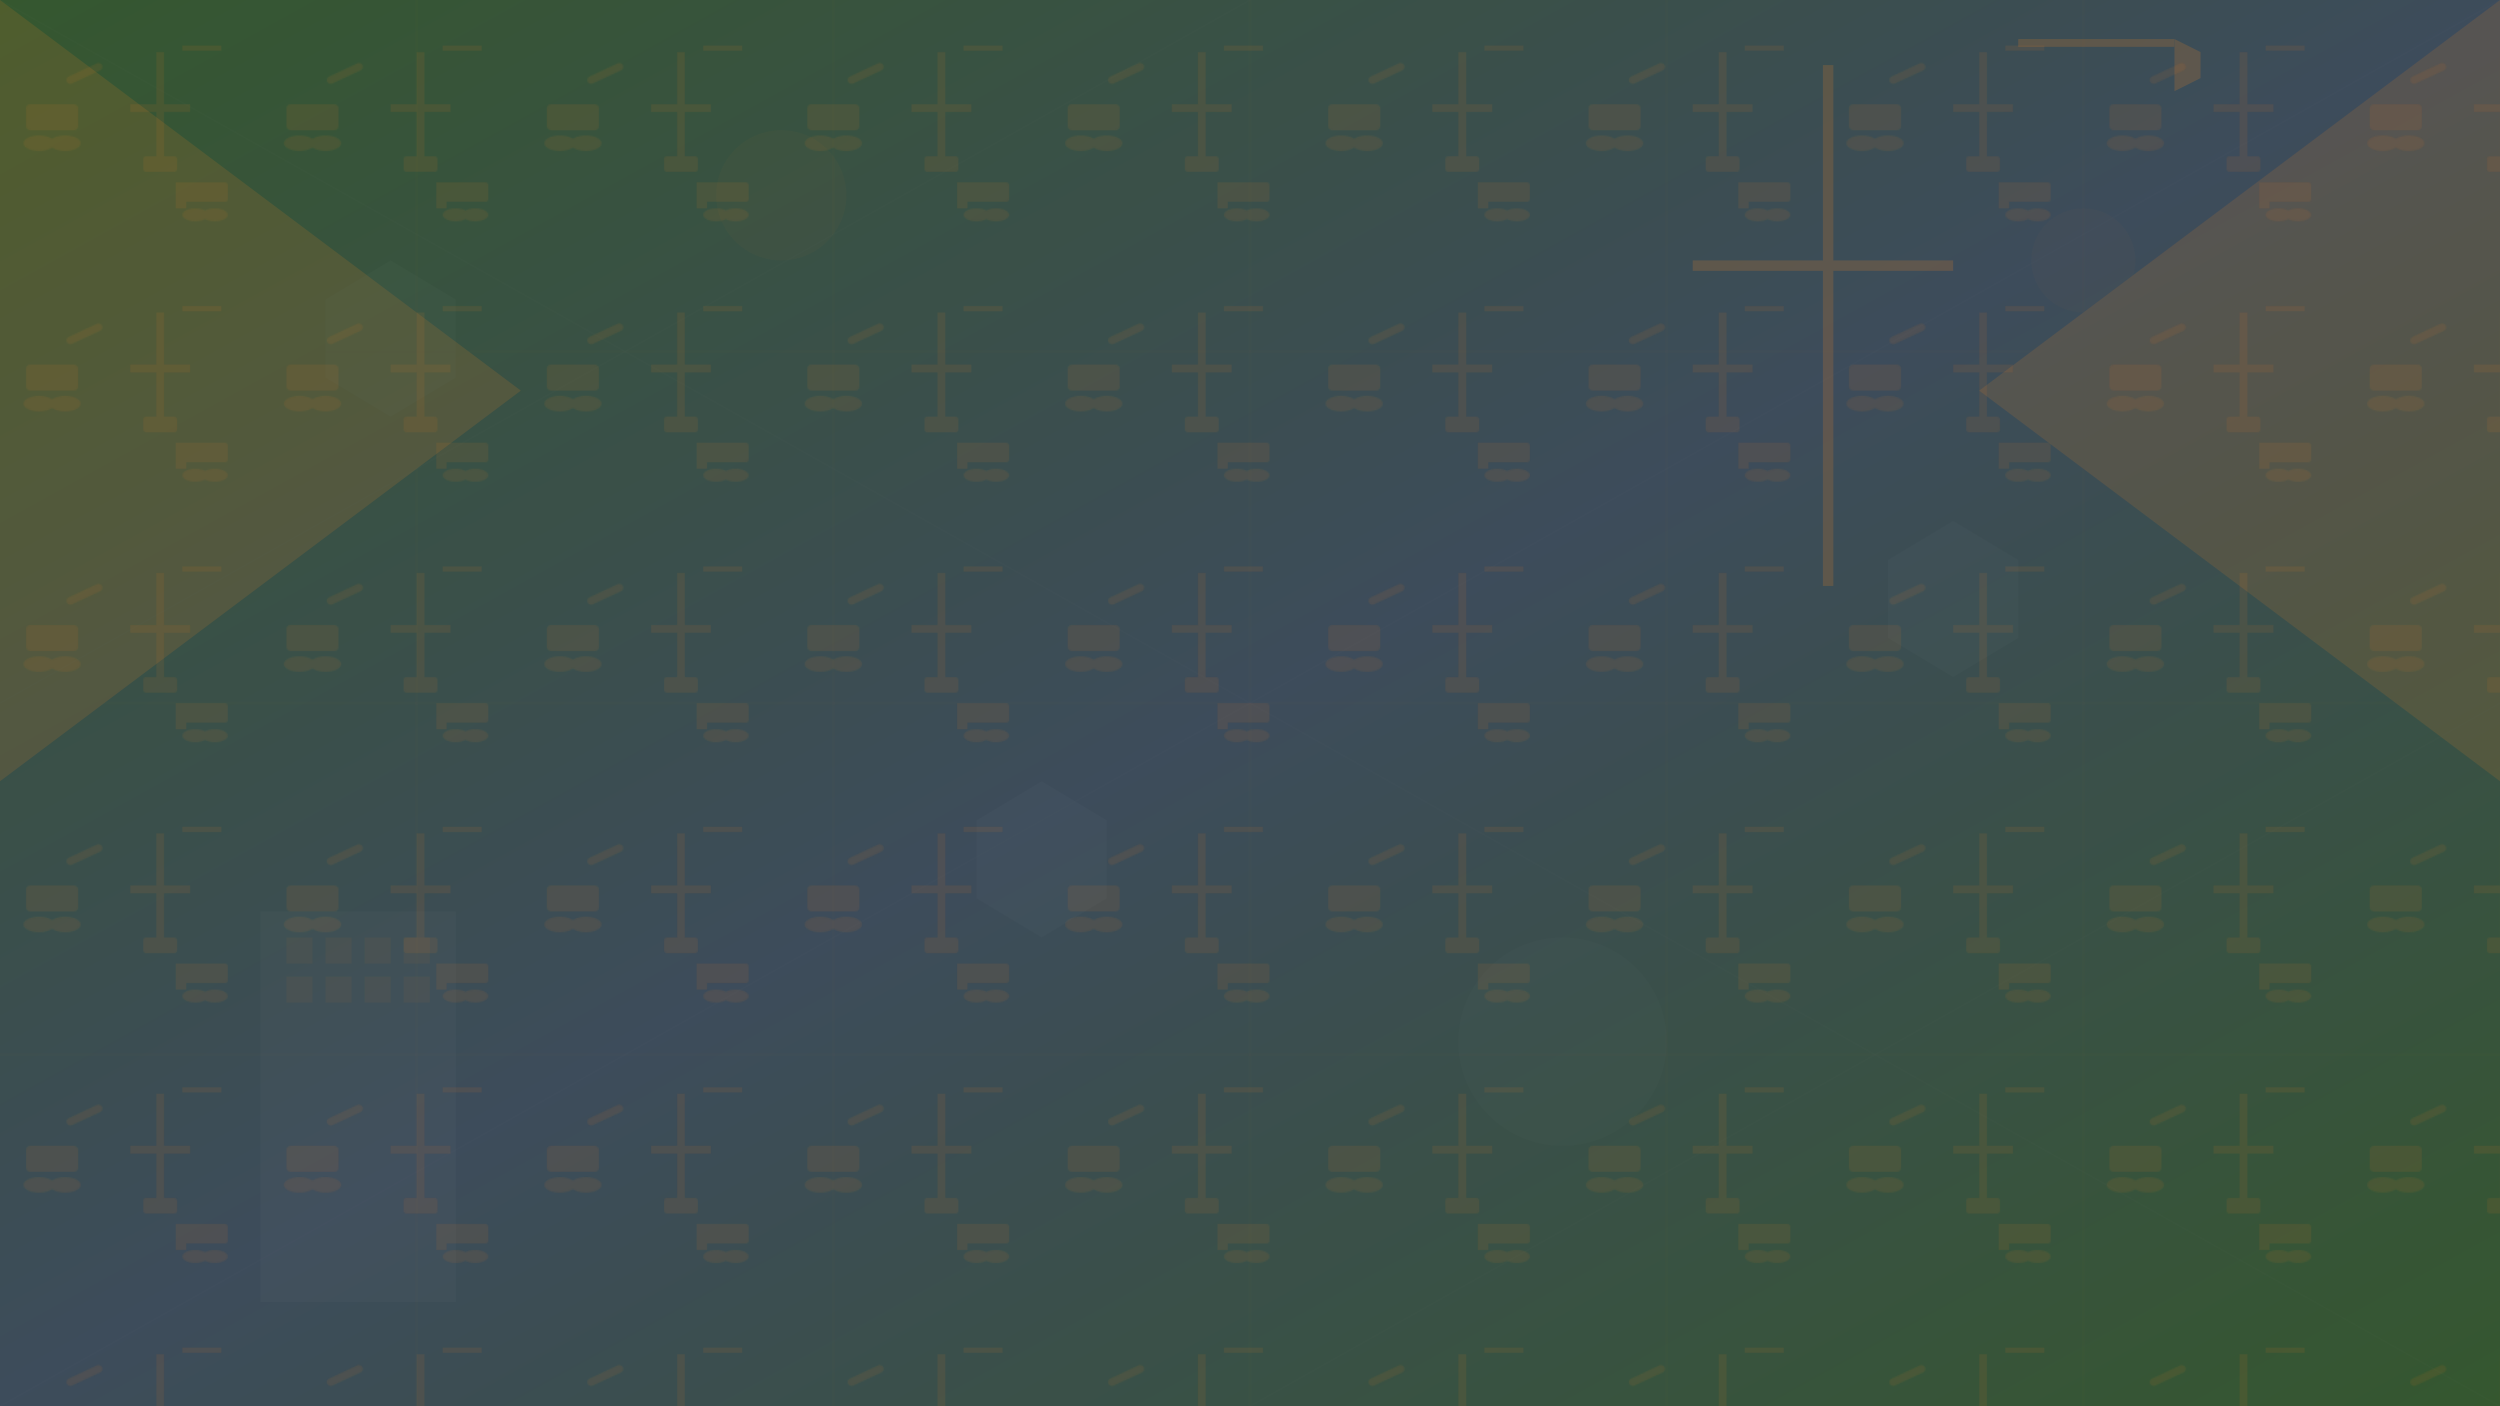 <svg width="1920" height="1080" viewBox="0 0 1920 1080" xmlns="http://www.w3.org/2000/svg">
    <defs>
        <linearGradient id="bg-gradient" x1="0%" y1="0%" x2="100%" y2="100%">
            <stop offset="0%" style="stop-color:#2c5530;stop-opacity:1" />
            <stop offset="50%" style="stop-color:#34495e;stop-opacity:1" />
            <stop offset="100%" style="stop-color:#2c5530;stop-opacity:1" />
        </linearGradient>
        
        <pattern id="construction-pattern" x="0" y="0" width="200" height="200" patternUnits="userSpaceOnUse">
            <rect width="200" height="200" fill="rgba(230, 126, 34, 0.05)"/>
            <!-- Construction equipment silhouettes -->
            <g opacity="0.1">
                <!-- Excavator -->
                <rect x="20" y="80" width="40" height="20" rx="3" fill="#e67e22"/>
                <rect x="50" y="60" width="30" height="6" rx="3" fill="#e67e22" transform="rotate(-25 50 60)"/>
                <ellipse cx="30" cy="110" rx="12" ry="6" fill="#e67e22"/>
                <ellipse cx="50" cy="110" rx="12" ry="6" fill="#e67e22"/>
                
                <!-- Crane -->
                <rect x="120" y="40" width="6" height="80" fill="#e67e22"/>
                <rect x="100" y="80" width="46" height="6" fill="#e67e22"/>
                <rect x="140" y="35" width="30" height="4" fill="#e67e22"/>
                <rect x="110" y="120" width="26" height="12" rx="2" fill="#e67e22"/>
                
                <!-- Bulldozer -->
                <rect x="140" y="140" width="35" height="15" rx="2" fill="#e67e22"/>
                <rect x="135" y="140" width="8" height="20" fill="#e67e22"/>
                <ellipse cx="150" cy="165" rx="10" ry="5" fill="#e67e22"/>
                <ellipse cx="165" cy="165" rx="10" ry="5" fill="#e67e22"/>
            </g>
        </pattern>
    </defs>
    
    <!-- Background -->
    <rect width="1920" height="1080" fill="url(#bg-gradient)"/>
    
    <!-- Pattern overlay -->
    <rect width="1920" height="1080" fill="url(#construction-pattern)"/>
    
    <!-- Abstract geometric shapes -->
    <g opacity="0.15">
        <!-- Large triangles -->
        <polygon points="0,0 400,300 0,600" fill="#e67e22"/>
        <polygon points="1920,0 1520,300 1920,600" fill="#e67e22"/>
        
        <!-- Hexagons -->
        <polygon points="300,200 350,230 350,290 300,320 250,290 250,230" fill="rgba(255,255,255,0.1)"/>
        <polygon points="1500,400 1550,430 1550,490 1500,520 1450,490 1450,430" fill="rgba(255,255,255,0.1)"/>
        <polygon points="800,600 850,630 850,690 800,720 750,690 750,630" fill="rgba(255,255,255,0.1)"/>
        
        <!-- Circles -->
        <circle cx="600" cy="150" r="50" fill="rgba(230, 126, 34, 0.2)"/>
        <circle cx="1200" cy="800" r="80" fill="rgba(255,255,255,0.08)"/>
        <circle cx="1600" cy="200" r="40" fill="rgba(230, 126, 34, 0.15)"/>
        
        <!-- Construction grid lines -->
        <g stroke="rgba(230, 126, 34, 0.1)" stroke-width="2" fill="none">
            <line x1="0" y1="270" x2="1920" y2="270"/>
            <line x1="0" y1="540" x2="1920" y2="540"/>
            <line x1="0" y1="810" x2="1920" y2="810"/>
            <line x1="320" y1="0" x2="320" y2="1080"/>
            <line x1="640" y1="0" x2="640" y2="1080"/>
            <line x1="960" y1="0" x2="960" y2="1080"/>
            <line x1="1280" y1="0" x2="1280" y2="1080"/>
            <line x1="1600" y1="0" x2="1600" y2="1080"/>
        </g>
        
        <!-- Diagonal construction lines -->
        <g stroke="rgba(255,255,255,0.05)" stroke-width="1" fill="none">
            <line x1="0" y1="0" x2="1920" y2="1080"/>
            <line x1="1920" y1="0" x2="0" y2="1080"/>
            <line x1="0" y1="540" x2="960" y2="0"/>
            <line x1="960" y1="1080" x2="1920" y2="540"/>
        </g>
    </g>
    
    <!-- Abstract construction elements -->
    <g opacity="0.2">
        <!-- Crane silhouette -->
        <g transform="translate(1400, 50)">
            <rect x="0" y="0" width="8" height="400" fill="#e67e22"/>
            <rect x="-100" y="150" width="200" height="8" fill="#e67e22"/>
            <rect x="150" y="-20" width="120" height="6" fill="#e67e22"/>
            <polygon points="270,-20 290,-10 290,10 270,20" fill="#e67e22"/>
        </g>
        
        <!-- Building silhouette -->
        <g transform="translate(200, 700)">
            <rect x="0" y="0" width="150" height="300" fill="rgba(255,255,255,0.1)"/>
            <rect x="20" y="20" width="20" height="20" fill="rgba(230, 126, 34, 0.3)"/>
            <rect x="50" y="20" width="20" height="20" fill="rgba(230, 126, 34, 0.3)"/>
            <rect x="80" y="20" width="20" height="20" fill="rgba(230, 126, 34, 0.3)"/>
            <rect x="110" y="20" width="20" height="20" fill="rgba(230, 126, 34, 0.3)"/>
            <rect x="20" y="50" width="20" height="20" fill="rgba(230, 126, 34, 0.3)"/>
            <rect x="50" y="50" width="20" height="20" fill="rgba(230, 126, 34, 0.3)"/>
            <rect x="80" y="50" width="20" height="20" fill="rgba(230, 126, 34, 0.3)"/>
            <rect x="110" y="50" width="20" height="20" fill="rgba(230, 126, 34, 0.3)"/>
        </g>
    </g>
    
    <!-- Subtle noise texture -->
    <filter id="noise">
        <feTurbulence baseFrequency="0.9" numOctaves="4" stitchTiles="stitch"/>
        <feColorMatrix type="saturate" values="0"/>
    </filter>
    <rect width="1920" height="1080" fill="#000" opacity="0.02" filter="url(#noise)"/>
</svg>
